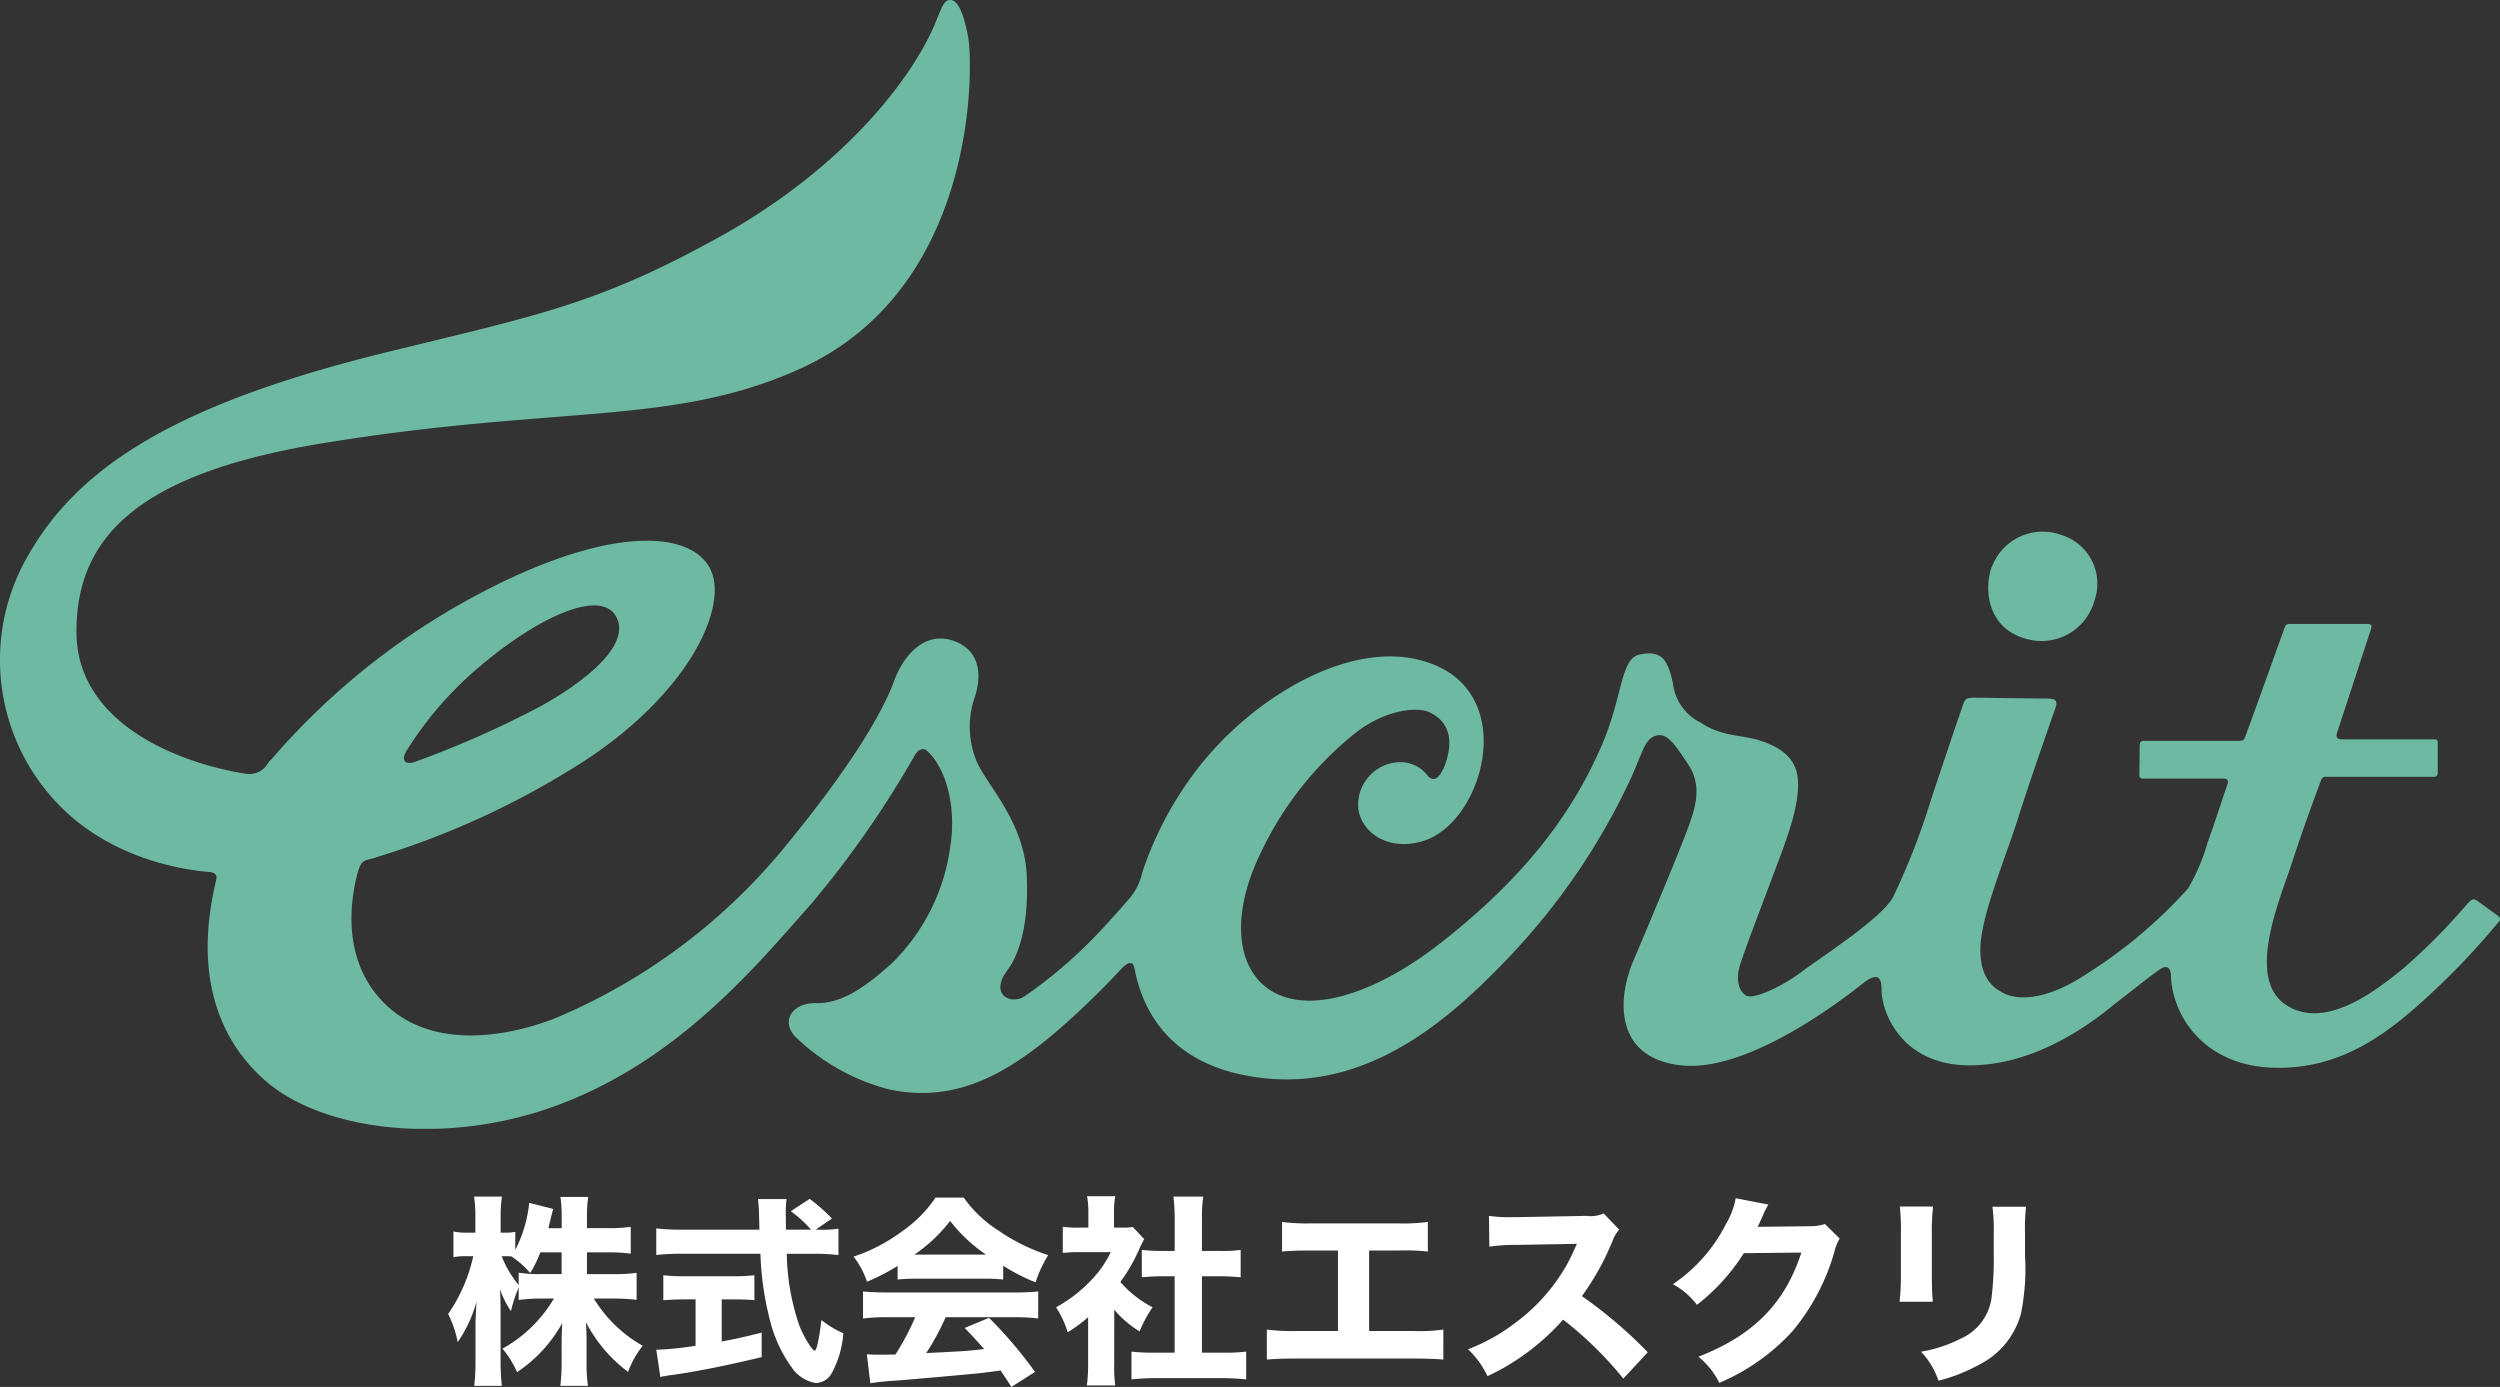 <svg xmlns="http://www.w3.org/2000/svg" xmlns:xlink="http://www.w3.org/1999/xlink" width="197.388" height="109.504" viewBox="0 0 197.388 109.504">
  <rect x="0" y="0" width="197.388" height="109.504" fill="#333333" stroke="none"/>
  <defs>
    <clipPath id="clip-path">
      <rect id="長方形_352" data-name="長方形 352" width="197.388" height="89.125" fill="#fff"/>
    </clipPath>
  </defs>
  <g id="グループ_253" data-name="グループ 253" transform="translate(1239 22295)">
    <g id="Escrit_Logo_Header" data-name="Escrit Logo Header" transform="translate(-1239 -22295)" clip-path="url(#clip-path)">
      <path id="パス_372" data-name="パス 372" d="M197.154,72.254l-1.53-1.107c-.355-.219-.437-.191-.847.246a46.648,46.648,0,0,1-5.178,5.2c-1.79,1.407-5.956,4.863-9.139,2.732s-.382-8.47.533-11.3c.765-2.377,1.926-5.519,2.268-6.434a.364.364,0,0,1,.41-.259h8.443c.273,0,.355-.068.355-.355V58.607c0-.15-.068-.232-.26-.232h-7.363c-.219,0-.437-.137-.355-.423l2.7-8.251c.109-.328.014-.437-.273-.437h-6.189a.362.362,0,0,0-.328.232s-3.046,8.511-3.183,8.8c-.082.191-.3.2-.451.2h-7.459c-.287,0-.369.082-.369.4l-.027,2.322a.252.252,0,0,0,.287.26h6.407c.287.014.355.2.26.451-.341.984-1.107,3.347-1.585,4.645a14.979,14.979,0,0,1-1.53,3.579,37.7,37.7,0,0,1-7.8,6.612c-4.03,2.732-6.216,1.94-6.749,1.653s-1.872-.915-1.844-3.484,1.871-6.844,3.033-10.505c.806-2.582,2.8-8.265,2.814-8.292.328-.861.164-.984-.751-.984-.492,0-5.683-.068-5.683-.068-.7.041-.615.123-.956,1.066-.574,1.639-1.626,4.822-2.336,6.926a54.465,54.465,0,0,1-3.033,7.787c-.984,1.735-5.779,4.782-7.213,5.874s-3.757,2.213-4.358,1.872-.847-1.243-.492-2.418,2.336-6.325,3.224-8.716,1.571-4.631,1.3-6.27-1.776-2.377-3.074-2.773-2.978-.3-4.535-1.366a3.965,3.965,0,0,1-2.213-3.1c-.424-2.022-.97-2.6-2.582-2.3S128.18,55,126.363,59.085c-2.281,5.15-5.874,10.082-12.6,15.355-4.85,3.8-9.932,5.6-13.087,3.962s-3.552-6.2-1.093-11.148a26.558,26.558,0,0,1,7.664-9.563c2.281-1.667,4.686-1.926,5.683-1.421,1.448.724,1.817,2.1,1.243,3.866a3.908,3.908,0,0,1-.41.915c-.341.533-.669.587-1.024.218a2.714,2.714,0,0,0-2.582-1.065,3.365,3.365,0,0,0-2.91,3.675c.259,1.9,2.445,3.388,5.191,2.5,4.563-1.475,7.4-11.12.861-13.866-6.079-2.541-14.262,2.418-18.675,8.087a27.725,27.725,0,0,0-4.44,8.292,4.562,4.562,0,0,1-.861,1.858c-.027.041-.055.068-.068.1-.4.451-1.407,1.612-2.24,2.5a37.328,37.328,0,0,1-6.12,5.314c-1.175.724-2.76-.191-1.366-2.049.861-1.134,1.735-3.456,1.53-7.568s-3.087-7.022-3.907-8.839a7.109,7.109,0,0,1-.178-5.2c.629-1.926.273-3.839-1.871-4.467s-3.77,1.188-4.522,3.251-2.937,6.23-8.975,13.511A46.887,46.887,0,0,1,43.9,80.369c-4.481,1.762-10.71,2.514-14.221-1.9-2.8-3.525-1.872-8.074-1.38-9.781a.1.1,0,0,1,.027-.055c.232-.751.574-.71,1.311-.915a.1.1,0,0,0,.055-.027,65.444,65.444,0,0,0,15.314-6.9c9.33-5.628,12.773-13.115,10.956-16.079S47.58,41.694,37.7,46.954A56.283,56.283,0,0,0,21.391,60a.991.991,0,0,0-.219.246,1.711,1.711,0,0,1-1.762.847c-4.959-.765-13.32-3.8-13.374-11.134-.055-7.869,5.355-12.677,19.59-14.986,18.552-3.019,27.513-1.312,37.554-5.861C77.429,22.664,76.842,4.7,76.418,2.815,76.049.9,75.571-.04,75,0c-.451.027-.588.423-1.271,2.1C71.5,7.1,65.79,13.689,57.006,18.593c-9.768,5.451-14.631,6.311-26.489,9.221C14.37,31.776,6.473,36.585,2.375,43.593A16.417,16.417,0,0,0,4.247,63.128c4.153,4.6,10,5.519,12.145,5.71h.027c.6.041.738.246.642.669-1.489,6.175-.587,11.858,3.839,15.779,4.576,4.057,14.481,5.273,23.36,1.885,9.3-3.552,15.246-10.656,19.822-15.847a77.922,77.922,0,0,0,8.183-11.762c.191-.328.6-.546.874-.328,1.448,1.257,2.418,4.235,1.885,7.637a15.865,15.865,0,0,1-4.645,9.221c-2.09,1.872-3.962,3.169-5.984,3.115-1.831-.041-2.841,1.448-1.516,2.732a16.59,16.59,0,0,0,7.35,4.085c4.9,1.025,8.839-.915,13.019-4.44a63.442,63.442,0,0,0,5.341-5.15c.369-.341.546-.451.765-.369s.219.506.369,1.093c.874,3.525,3.5,7.4,10.451,8.006,8.456.738,14.809-5.219,19.057-9.686a52.524,52.524,0,0,0,9.658-14.3c.847-1.954,1.024-2.842,1.844-3.087s1.38.464,2.568,2.281c1.216,1.844.451,3.729-.219,5.506s-2.719,6.68-4.112,9.959-1.366,7.814,3.907,8.292,12.718-5.3,14.194-6.475,1.489-.055,1.489.642c.1,1.967,1.79,5.765,6.844,5.82,4.59.041,8.73-2.5,11.5-4.8,1.325-1.011,2.76-2.172,3.552-2.732.6-.437.915-.2.943.383.082,3.156,2.541,7.172,8.115,7.336s9.358-2.992,12.664-6.079a58.355,58.355,0,0,0,4.9-5.191c.314-.355.465-.505.082-.765M32.142,59.221a.438.438,0,0,0,.055-.1,28.257,28.257,0,0,1,6.147-6.885c4.481-3.689,9.221-5.765,10.342-3.47s-2.76,5.2-6.025,7.008a78.416,78.416,0,0,1-9.877,4.372c-.956.328-1.093-.246-.642-.943M157.291,44.713a4.267,4.267,0,0,1,5.423-2.486,4.022,4.022,0,0,1,2.65,5.2,4.331,4.331,0,0,1-5.314,3.033c-3.1-.779-3.47-3.88-2.773-5.765" transform="translate(0.002 -0.001)" fill="#6db9a1"/>
    </g>
    <path id="パス_373" data-name="パス 373" d="M11.344-9.12h1.664a13.866,13.866,0,0,1,1.792.1v-2.112a12.774,12.774,0,0,1-1.776.1h-1.68v-.912a10.125,10.125,0,0,1,.1-1.552H9.248a10.355,10.355,0,0,1,.1,1.568v.9H8.3c.064-.272.08-.352.144-.608.128-.512.176-.72.24-.912l-1.9-.48a10.322,10.322,0,0,1-1.1,3.712v-1.424a3.85,3.85,0,0,1-.8.064H4.528v-1.184a11.334,11.334,0,0,1,.1-1.664H2.432a10.7,10.7,0,0,1,.1,1.68v1.168H1.856A4.535,4.535,0,0,1,.8-10.768v2.032a4.619,4.619,0,0,1,1.056-.08h.512A12.939,12.939,0,0,1,.384-4.256a8.462,8.462,0,0,1,.752,2.224,10.451,10.451,0,0,0,1.488-3.2c-.048.752-.08,1.44-.08,1.808V-.592a17.5,17.5,0,0,1-.1,2.016H4.624a17.311,17.311,0,0,1-.1-2.016V-4.32c0-.656-.016-1.408-.048-1.888A7.273,7.273,0,0,0,5.344-4.48a10.064,10.064,0,0,1,.608-1.856v.976a12.779,12.779,0,0,1,1.824-.112h.96a10.676,10.676,0,0,1-1.68,2.16A10.454,10.454,0,0,1,4.672-1.52,7.73,7.73,0,0,1,5.824.336,11.1,11.1,0,0,0,9.392-3.536c-.032.624-.048,1.136-.048,1.584V-.5a16.682,16.682,0,0,1-.1,1.92h2.176A13.047,13.047,0,0,1,11.312-.5V-2.1c0-.432-.016-.976-.048-1.5A11.537,11.537,0,0,0,14.592.32a7.291,7.291,0,0,1,1.152-2.064,10.616,10.616,0,0,1-3.856-3.728h1.568a14.857,14.857,0,0,1,1.808.1V-7.5a13.525,13.525,0,0,1-1.792.1H11.344Zm-2,0v1.712H7.776A9.126,9.126,0,0,1,5.952-7.52v.976A8.189,8.189,0,0,1,4.608-8.816h.3c.144,0,.24,0,.464.016A6.845,6.845,0,0,1,6.864-7.488a9.649,9.649,0,0,0,.8-1.632Zm20.064-1.792,1.28-.88a14.5,14.5,0,0,0-1.76-1.552l-1.488.976a9.824,9.824,0,0,1,1.6,1.456H27.056c-.016-1.168-.016-1.168-.016-1.28a8.526,8.526,0,0,1,.064-1.136H24.848a11.152,11.152,0,0,1,.08,1.152c.016.576.016.576.032,1.264H18.784a16.42,16.42,0,0,1-1.968-.1v2.1a18.853,18.853,0,0,1,1.968-.1H25.04a23.918,23.918,0,0,0,.912,5.84A10.86,10.86,0,0,0,27.536,0a2.844,2.844,0,0,0,1.9,1.2A1.5,1.5,0,0,0,30.672.416a7.732,7.732,0,0,0,.912-3.152,7.519,7.519,0,0,1-1.728-1.04c-.176,1.488-.384,2.416-.528,2.416-.192,0-.8-.976-1.184-1.888a18.249,18.249,0,0,1-1.024-5.76h2.112a16.054,16.054,0,0,1,1.968.1v-2.08a9.2,9.2,0,0,1-1.552.08Zm-9.488,5.5v3.664a24.265,24.265,0,0,1-3.1.32L17.136.72A9.424,9.424,0,0,1,18.192.544c2.048-.3,3.984-.688,6.944-1.392V-2.784c-1.424.352-2.032.5-3.152.7V-5.408h.9c.608,0,1.184.016,1.68.064V-7.312a15.282,15.282,0,0,1-1.712.08H19.1a15.4,15.4,0,0,1-1.728-.08v1.968c.5-.032,1.072-.064,1.68-.064ZM35.872-6.976A13.518,13.518,0,0,1,37.3-7.04H42.72a13.227,13.227,0,0,1,1.488.064V-8.064a14.965,14.965,0,0,0,2.56,1.312A9.489,9.489,0,0,1,47.76-8.9a15.287,15.287,0,0,1-3.968-1.968,9.694,9.694,0,0,1-2.7-2.576H38.864a9.938,9.938,0,0,1-2.608,2.64A13.6,13.6,0,0,1,32.4-8.784,6.834,6.834,0,0,1,33.456-6.8a17.194,17.194,0,0,0,2.416-1.248ZM37.2-8.944A12.253,12.253,0,0,0,40.016-11.6a12.542,12.542,0,0,0,2.832,2.656ZM37.264-4A20.319,20.319,0,0,1,35.7-1.056c-.592.016-.976.016-1.136.016-.4,0-.64,0-1.12-.032l.272,2.288c.368-.064,1.024-.144,1.76-.192.608-.032,5.3-.448,6.08-.528.88-.08.912-.08,2.448-.288.256.384.4.592.848,1.3L46.72.32a33.887,33.887,0,0,0-3.632-4.272l-1.92.8c.768.8,1.024,1.088,1.536,1.664-1.36.16-1.36.16-4.576.32A19.257,19.257,0,0,0,39.664-4h5.408a15.449,15.449,0,0,1,1.9.1V-6.032c-.528.048-1.136.08-1.9.08H35.04c-.72,0-1.36-.032-1.9-.08V-3.9a15.27,15.27,0,0,1,1.9-.1Zm15.712-.592a8.17,8.17,0,0,0,2,1.712A10.009,10.009,0,0,1,56-4.784a8.608,8.608,0,0,1-2.544-2,12.927,12.927,0,0,0,1.52-2.656,7.566,7.566,0,0,1,.368-.72l-.9-.96a5.969,5.969,0,0,1-.928.048h-.56V-12.32a6.633,6.633,0,0,1,.1-1.232H50.832a7.489,7.489,0,0,1,.1,1.216v1.264H50.16a9.052,9.052,0,0,1-1.248-.064v2.064a10.852,10.852,0,0,1,1.376-.064H52.7a8.379,8.379,0,0,1-1.68,2.352,11.051,11.051,0,0,1-2.64,2A7.833,7.833,0,0,1,49.3-2.816,10.578,10.578,0,0,0,50.912-4V-.32a11.919,11.919,0,0,1-.1,1.712h2.24a11.445,11.445,0,0,1-.08-1.664ZM59.9-7.232h1.472c.56,0,1.04.032,1.584.08v-2.16a10.511,10.511,0,0,1-1.584.08H59.9v-2.512A12.132,12.132,0,0,1,60-13.52H57.648a15.453,15.453,0,0,1,.1,1.776v2.512H56.72a13.913,13.913,0,0,1-1.568-.08v2.16c.528-.048,1.04-.08,1.568-.08h1.024V-1.2H56.192a15.852,15.852,0,0,1-1.856-.08V.912a16.964,16.964,0,0,1,1.824-.1h5.36a18.336,18.336,0,0,1,1.872.1V-1.28A15.609,15.609,0,0,1,61.5-1.2H59.9ZM73.1-9.264h2.3a16.17,16.17,0,0,1,2.336.08V-11.52a15.092,15.092,0,0,1-2.384.112H68.576a15.976,15.976,0,0,1-2.352-.112v2.336c.736-.064,1.248-.08,2.3-.08H70.64v6.352H67.376a15.356,15.356,0,0,1-2.352-.112V-.656c.848-.064,1.28-.08,2.32-.08h9.28c1.04,0,1.728.032,2.336.08V-3.024a13.592,13.592,0,0,1-2.384.112H73.1Zm22,8.032a35.7,35.7,0,0,0-5.2-4.432,20.852,20.852,0,0,0,2.416-4.352,2.63,2.63,0,0,1,.528-.9l-1.232-1.28A2.4,2.4,0,0,1,90.272-12l-5.456.1h-.3A11.915,11.915,0,0,1,82.56-12l.032,2.432a14.413,14.413,0,0,1,2.24-.144l4.672-.08c-.368.816-.64,1.392-.848,1.744a14.767,14.767,0,0,1-4.192,4.624,14.457,14.457,0,0,1-3.552,1.952A7.236,7.236,0,0,1,82.448.656a18.408,18.408,0,0,0,5.968-4.464A28.494,28.494,0,0,1,93.168.848Zm6.944-12.16a6.166,6.166,0,0,1-.768,2.032,12.5,12.5,0,0,1-4.192,4.752,5.9,5.9,0,0,1,1.9,1.632,16,16,0,0,0,3.7-4.08l4.544-.048C105.92-5.072,103.424-2.56,99.1-.88a6.192,6.192,0,0,1,1.648,2.064,16.518,16.518,0,0,0,5.808-4.112,17.094,17.094,0,0,0,3.28-6.24,3.5,3.5,0,0,1,.416-1.04l-1.168-1.152a3.479,3.479,0,0,1-1.152.176l-4.16.048c.176-.352.24-.5.384-.816a7.113,7.113,0,0,1,.464-.944Zm12.96.656a17.059,17.059,0,0,1,.08,2.176v3.1a19.534,19.534,0,0,1-.1,2.24h2.624c-.048-.432-.08-1.216-.08-2.208V-10.56a17.558,17.558,0,0,1,.1-2.176Zm7.312.016a14.339,14.339,0,0,1,.1,2.16v1.52A25.469,25.469,0,0,1,122.24-5.5a4.14,4.14,0,0,1-2.448,3.2,10.781,10.781,0,0,1-3.12,1.024,6,6,0,0,1,1.376,2.288,13.166,13.166,0,0,0,3.216-1.264,6.361,6.361,0,0,0,3.3-4.032,17.824,17.824,0,0,0,.32-4.608v-1.7a16.33,16.33,0,0,1,.08-2.128Z" transform="translate(-1204 -22187)" fill="#fff"/>
  </g>
</svg>
